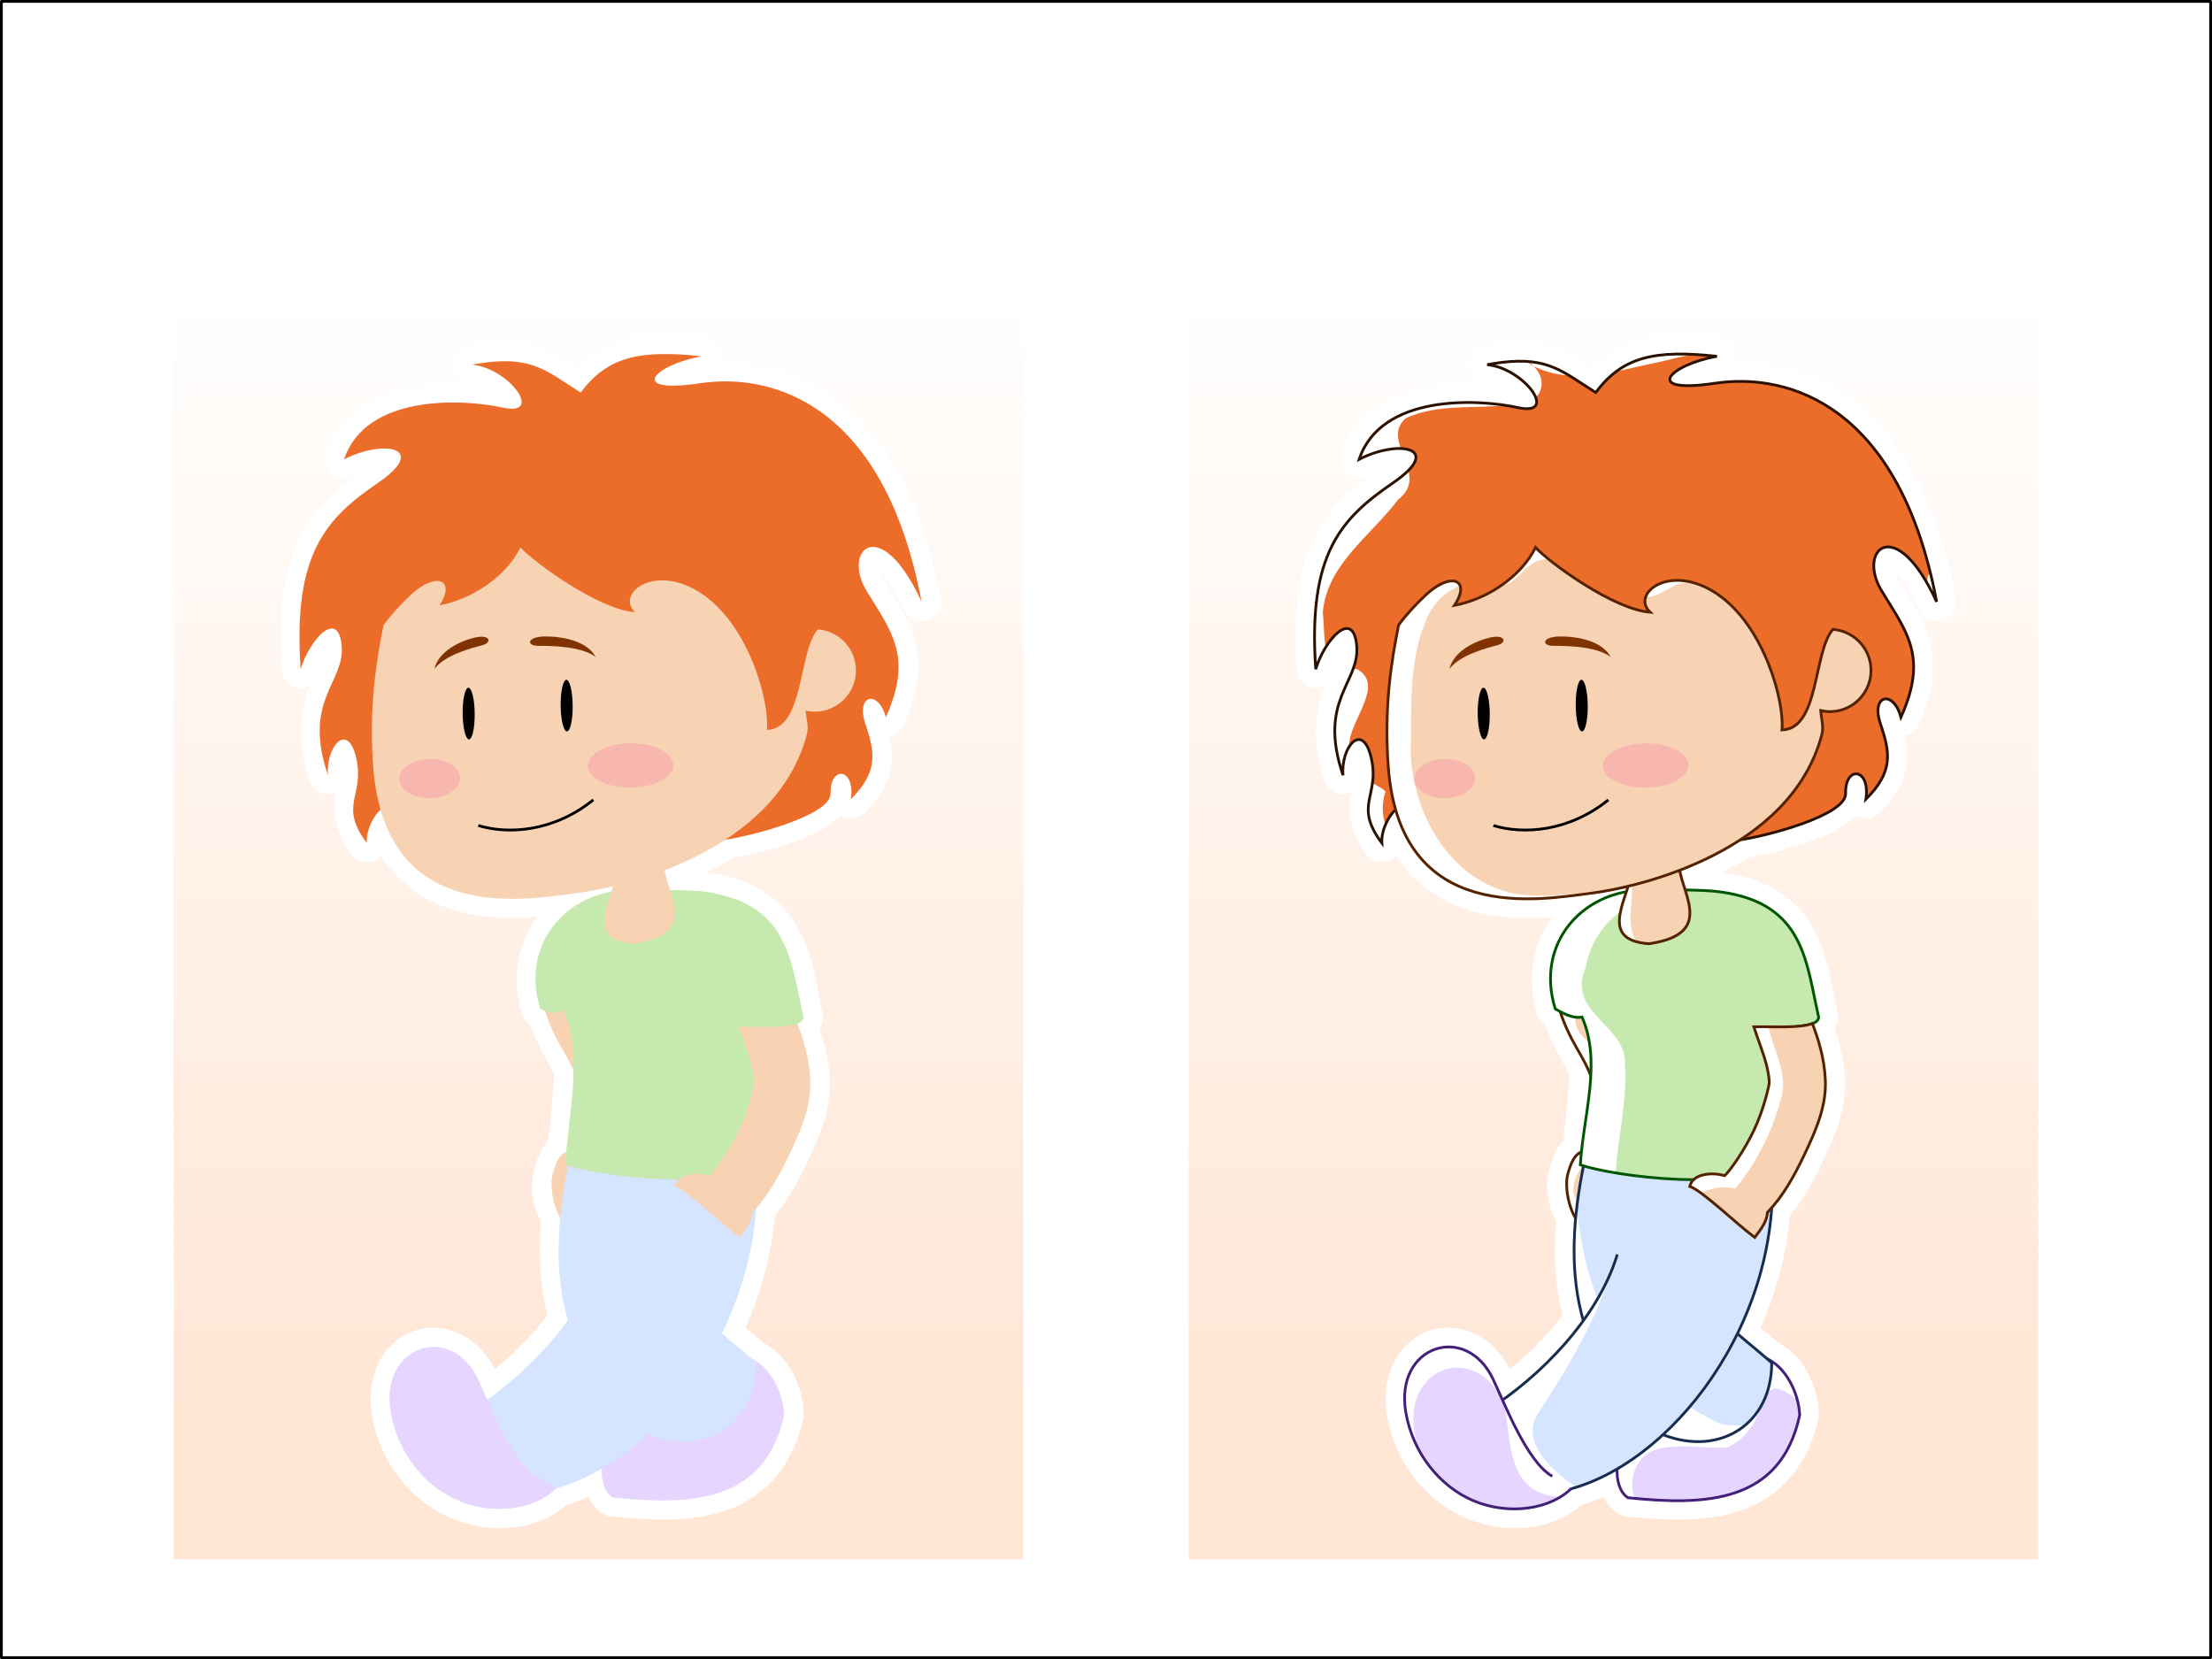 <?xml version="1.0" encoding="UTF-8" standalone="no"?>
<!-- Created with Inkscape (http://www.inkscape.org/) -->

<svg
   xmlns:dc="http://purl.org/dc/elements/1.1/"
   xmlns:cc="http://creativecommons.org/ns#"
   xmlns:rdf="http://www.w3.org/1999/02/22-rdf-syntax-ns#"
   xmlns:svg="http://www.w3.org/2000/svg"
   xmlns="http://www.w3.org/2000/svg"
   xmlns:xlink="http://www.w3.org/1999/xlink"
   xmlns:sodipodi="http://sodipodi.sourceforge.net/DTD/sodipodi-0.dtd"
   xmlns:inkscape="http://www.inkscape.org/namespaces/inkscape"
   width="800"
   height="600"
   id="svg2"
   sodipodi:version="0.32"
   inkscape:version="0.47pre1 r21720"
   sodipodi:docname="p_tit_bonhomme.svg"
   inkscape:output_extension="org.inkscape.output.svg.inkscape"
   version="1.0">
  <defs
     id="defs4">
    <linearGradient
       inkscape:collect="always"
       id="linearGradient3229">
      <stop
         style="stop-color:#ffe6d5;stop-opacity:1;"
         offset="0"
         id="stop3231" />
      <stop
         style="stop-color:#ffe6d5;stop-opacity:0;"
         offset="1"
         id="stop3233" />
    </linearGradient>
    <filter
       inkscape:collect="always"
       id="filter3215">
      <feGaussianBlur
         inkscape:collect="always"
         stdDeviation="0.704"
         id="feGaussianBlur3217" />
    </filter>
    <clipPath
       clipPathUnits="userSpaceOnUse"
       id="clipPath3380">
      <path
         sodipodi:nodetypes="ccscscscscccscscscsccc"
         id="path3382"
         d="M 487.166,260.729 C 485.766,260.892 484.275,261.131 482.662,261.426 C 493.662,262.484 504.036,276.821 491.683,274.105 C 479.868,271.507 451.293,270.059 444.818,289.405 C 456.404,283.409 470.107,285.882 454.818,296.366 C 439.529,306.849 429.604,317.2 431.984,351.402 C 434.599,342.696 443.062,333.375 444.09,344.419 C 445.117,355.463 432.467,360.386 440.053,382.756 C 439.339,374.495 445.824,366.585 448.399,377.667 C 451.015,388.922 443.051,391.5 451.532,402.797 C 451.28,398.9 453.682,394.556 455.594,392.927 C 484.471,397.605 508.276,396.094 556.447,401.98 C 564.568,400.969 588.748,394.685 588.585,388.158 C 588.375,379.766 596.007,380.558 594.581,389.854 C 602.785,381.631 601.761,376.087 598.858,367.472 C 595.969,358.902 602.749,357.411 604.937,365.619 C 613.024,347.697 606.612,340.414 599.227,328.25 C 591.843,316.086 603.419,305.115 615.491,331.511 C 604.615,273.451 571.793,263.671 550.018,266.917 C 528.247,270.164 536.417,261.452 550.554,258.957 C 532.029,256.949 522.632,259.119 514.732,269.655 C 505.03,263.516 500.702,259.151 487.166,260.729 z"
         style="fill:none;fill-opacity:1;fill-rule:evenodd;stroke:#2b1100;stroke-width:1px;stroke-linecap:butt;stroke-linejoin:miter;stroke-opacity:1" />
    </clipPath>
    <clipPath
       clipPathUnits="userSpaceOnUse"
       id="clipPath3401">
      <path
         style="fill:#ffffff;fill-opacity:1;fill-rule:evenodd;stroke:none;stroke-width:1px;stroke-linecap:butt;stroke-linejoin:miter;stroke-opacity:1"
         d="M 513.26,417.631 C 527.901,415.809 572.434,405.261 581.58,370.706 C 582.201,368.36 581.373,365.946 581.239,363.646 C 582.564,363.947 583.957,364.046 585.383,363.873 C 592.049,363.063 596.816,357.002 596.007,350.332 C 595.296,344.467 590.505,340.077 584.827,339.653 C 578.998,346.32 580.871,369.099 569.774,369.372 C 570.563,360.95 564.573,338.691 550.69,329.228 C 536.806,319.765 524.941,329.077 530.817,334.579 C 520.124,333.838 501.017,319.893 496.954,315.453 C 492.421,324.439 482.325,330.792 472.974,332.567 C 477.976,325.082 472.125,322.391 464.573,329.425 C 461.741,332.062 458.964,335.01 456.479,338.367 C 454.357,348.935 452.134,362.541 453.408,380.063 C 456.856,427.5 498.619,419.453 513.26,417.631 z"
         id="path3403"
         sodipodi:nodetypes="cscssccscccscsz" />
    </clipPath>
    <clipPath
       clipPathUnits="userSpaceOnUse"
       id="clipPath3426">
      <path
         id="path3428"
         d="M 525.595,409.97 C 525.05,418.353 514.629,431.446 530.461,432.549 C 551.131,429.543 538.999,416.663 539.293,408.164"
         style="fill:#ffffff;fill-opacity:1;fill-rule:evenodd;stroke:#552200;stroke-width:1px;stroke-linecap:butt;stroke-linejoin:miter;stroke-opacity:1" />
    </clipPath>
    <clipPath
       clipPathUnits="userSpaceOnUse"
       id="clipPath3471">
      <path
         style="fill:#ffffff;fill-rule:evenodd;stroke:#005500;stroke-width:1px;stroke-linecap:butt;stroke-linejoin:miter;stroke-opacity:1"
         d="M 535.5,416.625 C 533.586,416.626 531.517,416.639 529.281,416.656 C 510.639,416.805 496.801,432.572 502.781,451.812 C 506.685,454.075 508.742,454.564 510.688,454.219 C 516.557,467.574 511.083,483.064 510.188,497.906 C 519.922,501.246 558.506,506.416 566.594,496.469 C 568.191,480.301 572.685,467.743 574.281,457 C 577.823,456.736 580.542,456.008 580.625,454.25 C 577.091,438.82 576.493,422.062 554.625,417.75 C 554.497,417.721 554.351,417.684 554.219,417.656 C 554.139,417.641 554.049,417.64 553.969,417.625 C 552.99,417.428 551.84,417.254 550.594,417.125 C 550.216,417.081 549.858,417.037 549.469,417 C 546.006,416.712 541.531,416.621 535.5,416.625 z"
         id="path3473" />
    </clipPath>
    <clipPath
       clipPathUnits="userSpaceOnUse"
       id="clipPath3500">
      <path
         style="fill:none;fill-opacity:1;fill-rule:evenodd;stroke:#552200;stroke-width:1;stroke-linecap:butt;stroke-linejoin:miter;stroke-miterlimit:4;stroke-dasharray:none;stroke-opacity:1"
         d="M 578.781,456.125 C 575.066,457.575 566.617,456.986 561.469,457.094 C 563.524,463.431 565.765,468.178 566.031,473.5 C 566.064,474.162 564.452,481.434 561.531,487.594 C 558.682,493.603 554.489,499.574 552.844,501.094 C 552.835,501.091 552.822,501.097 552.812,501.094 C 549.448,500.053 543.472,500.29 542.531,504.25 C 546.317,505.591 556.623,515.613 561.75,519.344 C 564.1,516.292 565.365,514.25 565.5,511.906 C 570.029,507.291 573.418,501.189 576.5,494.688 C 580.031,487.24 582.976,480.302 582.594,472.656 C 582.259,465.974 580.436,460.595 578.781,456.125 z"
         id="path3502" />
    </clipPath>
    <clipPath
       clipPathUnits="userSpaceOnUse"
       id="clipPath3516">
      <path
         style="fill:none;fill-rule:evenodd;stroke:#005500;stroke-width:1px;stroke-linecap:butt;stroke-linejoin:miter;stroke-opacity:1"
         d="M 535.5,416.625 C 533.586,416.626 531.517,416.639 529.281,416.656 C 510.639,416.805 496.801,432.572 502.781,451.812 C 506.685,454.075 508.742,454.564 510.688,454.219 C 516.557,467.574 511.083,483.064 510.188,497.906 C 519.922,501.246 558.506,506.416 566.594,496.469 C 568.191,480.301 572.685,467.743 574.281,457 C 577.823,456.736 580.542,456.008 580.625,454.25 C 577.091,438.82 576.493,422.062 554.625,417.75 C 554.497,417.721 554.351,417.684 554.219,417.656 C 554.139,417.641 554.049,417.64 553.969,417.625 C 552.99,417.428 551.84,417.254 550.594,417.125 C 550.216,417.081 549.858,417.037 549.469,417 C 546.006,416.712 541.531,416.621 535.5,416.625 z"
         id="path3518" />
    </clipPath>
    <clipPath
       clipPathUnits="userSpaceOnUse"
       id="clipPath3529">
      <path
         style="fill:#f7d3b3;fill-opacity:1;fill-rule:evenodd;stroke:#552200;stroke-width:1;stroke-linecap:butt;stroke-linejoin:miter;stroke-miterlimit:4;stroke-dasharray:none;stroke-opacity:1"
         d="M 517.875,446 L 503.438,450.031 C 505.093,455.964 507.276,460.15 509.156,463.438 C 510.832,466.366 512.123,468.609 513.344,471.656 C 513.25,480.861 513.43,488.826 510.344,494.125 C 510.337,494.137 510.32,494.144 510.312,494.156 C 508.431,495.04 507.432,497.209 506.5,500.531 C 505.08,505.594 508.039,516.045 512.031,516.156 C 515.483,516.252 515.977,511.807 516.406,508.969 C 517.487,508.462 518.885,507.385 519.719,506.5 C 519.831,506.368 519.803,506.421 519.844,506.375 C 519.85,506.368 519.838,506.351 519.844,506.344 C 519.975,506.197 520.065,506.065 520.156,505.938 C 530.085,494.647 528.231,480.062 528.375,470.25 L 528.375,468.906 L 527.906,467.594 C 526.043,462.464 523.854,458.937 522.156,455.969 C 520.458,453.001 519.137,450.525 517.875,446 z"
         id="path3531" />
    </clipPath>
    <clipPath
       clipPathUnits="userSpaceOnUse"
       id="clipPath3556">
      <path
         style="fill:#d5e5ff;fill-opacity:1;fill-rule:evenodd;stroke:#162d50;stroke-width:1px;stroke-linecap:butt;stroke-linejoin:miter;stroke-opacity:1"
         d="M 511.144,497.424 C 504.62,529.197 507.566,556.59 534.987,577.752 C 551.343,583.878 566.614,574.439 566.614,556.331 C 555.863,546.704 543.745,539.879 543.745,524.2"
         id="path3558"
         sodipodi:nodetypes="cccc" />
    </clipPath>
    <clipPath
       clipPathUnits="userSpaceOnUse"
       id="clipPath3577">
      <path
         inkscape:transform-center-y="45.611947"
         inkscape:transform-center-x="42.302635"
         sodipodi:nodetypes="ccccc"
         id="path3579"
         d="M 520.989,524.305 C 515.255,543.361 497.801,560.755 482.591,570.342 C 483.592,582.638 494.925,588.379 504.586,594.226 C 536.804,587.339 570.322,543.659 566.542,496.957 C 566.542,496.957 513.128,485.691 512.077,494.997"
         style="fill:none;fill-rule:evenodd;stroke:#162d50;stroke-width:1px;stroke-linecap:butt;stroke-linejoin:miter;stroke-opacity:1" />
    </clipPath>
    <clipPath
       clipPathUnits="userSpaceOnUse"
       id="clipPath3596">
      <path
         sodipodi:nodetypes="csssc"
         id="path3598"
         d="M 507.556,593.488 C 501.457,599.634 489.113,601.641 478.462,597.089 C 468.842,592.977 460.667,583.259 458.594,570.937 C 455.273,551.203 476.434,544.448 484.382,561.2 C 487.898,568.609 494.431,585.682 501.899,589.923"
         style="fill:none;fill-opacity:1;fill-rule:evenodd;stroke:#442178;stroke-width:1px;stroke-linecap:butt;stroke-linejoin:miter;stroke-opacity:1" />
    </clipPath>
    <clipPath
       clipPathUnits="userSpaceOnUse"
       id="clipPath3611">
      <path
         sodipodi:nodetypes="ccczc"
         id="path3613"
         d="M 564.668,554.871 C 570.871,557.367 574.631,565.412 574.879,571.8 C 569.235,597.911 547.013,598.546 524.127,596.187 C 519.141,592.862 520.733,582.308 523.719,578.507 C 526.705,574.706 531.798,574.445 536.185,574.357"
         style="fill:none;fill-opacity:1;fill-rule:evenodd;stroke:#442178;stroke-width:1px;stroke-linecap:butt;stroke-linejoin:miter;stroke-opacity:1" />
    </clipPath>
    <linearGradient
       inkscape:collect="always"
       xlink:href="#linearGradient3229"
       id="linearGradient2985"
       gradientUnits="userSpaceOnUse"
       gradientTransform="matrix(1.493,0,0,1.493,1.378,-21.698)"
       x1="114.512"
       y1="354.632"
       x2="114.512"
       y2="82.258" />
  </defs>
  <sodipodi:namedview
     id="base"
     pagecolor="#ffffff"
     bordercolor="#666666"
     borderopacity="1.0"
     inkscape:pageopacity="0.0"
     inkscape:pageshadow="2"
     inkscape:zoom="0.49497475"
     inkscape:cx="752.66159"
     inkscape:cy="272.95327"
     inkscape:document-units="px"
     inkscape:current-layer="layer1"
     showgrid="false"
     inkscape:window-width="1344"
     inkscape:window-height="792"
     inkscape:window-x="0"
     inkscape:window-y="0"
     inkscape:object-paths="true"
     inkscape:object-nodes="true"
     objecttolerance="6"
     gridtolerance="5"
     guidetolerance="6"
     inkscape:window-maximized="0" />
  <g
     inkscape:label="Calque 1"
     inkscape:groupmode="layer"
     id="layer1">
    <rect
       style="opacity:1;fill:#ffffff;fill-opacity:1;stroke:#000000;stroke-width:1;stroke-linecap:round;stroke-linejoin:round;stroke-miterlimit:4;stroke-opacity:1;stroke-dasharray:none"
       id="rect2933"
       width="799"
       height="599"
       x="0.5"
       y="0.5" />
    <path
       id="rect3227"
       style="fill:url(#linearGradient2985);fill-opacity:1;fill-rule:evenodd;stroke:none;stroke-width:1px;stroke-linecap:butt;stroke-linejoin:miter;stroke-opacity:1"
       d="M 62.823,36.055 L 370.065,36.055 L 370.065,563.945 L 62.823,563.945 L 62.823,36.055 zM 429.935,36.055 L 737.177,36.055 L 737.177,563.945 L 429.935,563.945 L 429.935,36.055 z" />
    <path
       sodipodi:type="inkscape:offset"
       inkscape:radius="8.3458738"
       inkscape:original="M 246.78125 192.65625 C 230.88523 193.03346 220.97909 197.71785 212.28125 209.3125 C 198.03971 200.30485 191.68258 193.90403 171.8125 196.21875 C 169.75698 196.45821 167.55584 196.81745 165.1875 197.25 C 181.33517 198.80324 196.57138 219.82871 178.4375 215.84375 C 161.09386 212.03244 119.13016 209.9281 109.625 238.3125 C 126.63308 229.51452 146.75615 233.11869 124.3125 248.5 C 101.86886 263.88129 87.287497 279.06864 90.78125 329.25 C 94.620175 316.4756 107.0542 302.82763 108.5625 319.03125 C 110.0708 335.23486 91.489054 342.42785 102.625 375.25 C 101.57706 363.12863 111.12629 351.55372 114.90625 367.8125 C 118.74543 384.326 107.04995 388.08214 119.5 404.65625 C 119.12947 398.93939 122.63152 392.57722 125.4375 390.1875 C 125.44778 390.18916 125.45847 390.18584 125.46875 390.1875 C 139.43696 438.57798 190.79835 428.83744 210.09375 426.4375 C 214.16085 425.93164 219.81462 424.98098 226.375 423.40625 C 226.12297 424.1941 225.85939 424.98578 225.59375 425.78125 C 202.47895 429.97598 186.85886 451.18621 194.75 476.5625 C 195.52884 476.88336 196.14656 477.1782 196.71875 477.40625 C 198.98138 484.32913 201.7114 489.46279 204.09375 493.625 C 206.06598 497.07067 207.66978 499.93091 209.15625 503.21875 C 208.99861 514.78858 207.12287 526.8654 206.0625 538.1875 C 205.97749 538.3427 205.90113 538.50402 205.8125 538.65625 C 203.01286 539.93558 201.53366 543.15427 200.15625 548.0625 C 198.71952 553.18217 200.34128 562.04264 203.40625 567.125 C 201.94826 582.87241 202.71256 597.74145 206.71875 611.625 C 196.87667 625.24063 184.12784 637.14732 171.75 645.96875 C 170.22858 642.57808 168.84795 639.44117 167.71875 637.0625 C 156.05117 612.48466 124.9693 622.4217 129.84375 651.375 C 132.88762 669.45507 144.90929 683.68558 159.03125 689.71875 C 174.64817 696.39058 192.7244 693.46152 201.6875 684.46875 C 208.33478 682.59676 214.97078 679.67771 221.46875 675.875 C 221.20987 680.99596 222.3881 685.95711 226.0625 688.40625 C 259.65848 691.86719 292.27659 690.93529 300.5625 652.625 C 300.20881 643.52343 294.98375 632.1302 286.34375 628.125 C 282.02822 624.38462 277.65153 620.86781 273.5625 617.28125 C 281.67155 600.71388 287.05525 582.21199 288.40625 562.9375 C 294.24542 556.4132 298.79611 548.19917 302.9375 539.46875 C 308.12049 528.54253 312.43667 518.40565 311.875 507.1875 C 311.38555 497.41182 308.76643 489.51622 306.34375 482.96875 C 307.94531 482.34089 308.93997 481.42118 309 480.15625 C 303.84422 457.65713 302.92764 433.26035 271.40625 426.75 C 269.32738 426.22565 266.83229 425.83356 263.78125 425.5625 C 263.60011 425.54402 263.4328 425.51751 263.25 425.5 L 263.25 425.53125 C 259.92434 425.2555 255.9269 425.07089 251.09375 425 C 250.18313 422.09759 249.20328 419.19182 248.6875 416.46875 C 257.44918 413.10566 266.54445 408.77994 275.03125 403.25 C 288.14818 401.2638 320.91833 392.39877 320.6875 383.1875 C 320.37892 370.87477 331.56214 372.04854 329.46875 385.6875 C 341.51322 373.62261 340.01161 365.48274 335.75 352.84375 C 331.51012 340.26912 341.4754 338.08346 344.6875 350.125 C 356.55847 323.8305 347.15303 313.12821 336.3125 295.28125 C 325.472 277.43431 342.46589 261.36528 360.1875 300.09375 C 344.22136 214.90841 296.02766 200.54901 264.0625 205.3125 C 232.10267 210.0752 244.09115 197.286 264.84375 193.625 C 258.04509 192.88857 252.07992 192.53051 246.78125 192.65625 z "
       style="fill:#ffffff;fill-opacity:1;fill-rule:evenodd;stroke:none;stroke-width:22;stroke-linecap:butt;stroke-linejoin:miter;stroke-miterlimit:4;stroke-dasharray:none;stroke-opacity:1"
       id="path2478"
       d="M 246.594,184.312 C 232.02,184.658 220.131,189.255 210.844,198.406 C 206.516,195.555 202.308,192.866 197.375,190.812 C 190.244,187.844 181.759,186.666 170.844,187.938 C 168.516,188.209 166.151,188.581 163.688,189.031 C 159.57,189.758 156.626,193.42 156.799,197.598 C 156.973,201.775 160.211,205.18 164.375,205.562 C 164.404,205.565 164.439,205.591 164.469,205.594 C 156.809,205.082 148.263,205.188 139.594,206.781 C 124.139,209.622 107.665,217.898 101.719,235.656 C 100.64,238.879 101.623,242.434 104.205,244.645 C 106.786,246.855 110.45,247.28 113.469,245.719 C 113.859,245.517 114.261,245.405 114.656,245.219 C 105.027,252.276 96.282,260.315 90.375,272.094 C 83.46,285.883 80.662,303.892 82.469,329.844 C 82.682,332.662 84.306,335.18 86.786,336.537 C 89.265,337.893 92.262,337.903 94.75,336.562 C 94.534,337.096 94.408,337.336 94.188,337.906 C 90.681,346.976 88.637,360.013 94.719,377.938 C 95.49,380.17 97.171,381.971 99.345,382.894 C 101.519,383.818 103.983,383.777 106.125,382.781 C 105.977,383.496 105.894,383.955 105.75,384.781 C 104.665,390.986 105.652,400.124 112.812,409.656 C 114.289,411.637 116.568,412.862 119.035,413.001 C 121.502,413.139 123.904,412.178 125.594,410.375 C 135.379,425.202 150.032,432.803 164.188,435.562 C 174.56,437.584 184.698,437.437 193.406,436.75 C 185.133,448.103 181.843,463.15 186.781,479.031 C 187.353,480.893 188.558,482.496 190.188,483.562 C 192.386,489.337 194.794,494.2 196.844,497.781 C 198.432,500.556 199.573,502.709 200.688,505 C 200.41,514.187 199.15,524.074 198.125,533.969 C 194.742,537.246 193.271,541.728 192.125,545.812 C 189.852,553.913 191.386,561.781 194.969,568.812 C 193.862,582.874 194.555,596.516 197.719,609.594 C 191.029,618.282 183.12,626.27 174.969,632.969 C 167.611,618.078 152.304,611.888 139.812,616.281 C 127.173,620.726 118.68,635.255 121.625,652.75 C 125.147,673.671 138.842,690.183 155.75,697.406 C 173.518,704.997 193.422,702.806 205.875,691.812 C 209.12,690.809 212.357,689.69 215.531,688.281 C 216.818,690.94 218.579,693.438 221.438,695.344 C 222.567,696.104 223.865,696.576 225.219,696.719 C 242.367,698.485 259.892,699.412 275.5,694.062 C 291.108,688.713 304.1,675.728 308.719,654.375 C 308.867,653.698 308.93,653.005 308.906,652.312 C 308.459,640.802 303.193,627.797 291.375,621.438 C 288.682,619.115 286.218,617.033 283.688,614.906 C 290.328,599.83 294.841,583.45 296.375,566.312 C 302.167,559.273 306.58,551.229 310.469,543.031 C 315.739,531.92 320.9,520.383 320.219,506.781 C 319.789,498.194 317.814,491.28 315.812,485.281 C 316.622,483.843 317.263,482.261 317.344,480.562 C 317.376,479.796 317.302,479.028 317.125,478.281 C 314.67,467.567 313.25,455.24 307.562,443.75 C 301.875,432.26 290.861,422.232 273.094,418.562 C 271.106,418.061 268.94,417.852 266.688,417.594 C 270.508,415.665 274.3,413.48 278.031,411.125 C 285.406,409.887 295.914,407.378 305.75,403.75 C 311.008,401.811 315.942,399.657 320.125,396.875 C 321.808,395.756 323.554,394.398 325.094,392.781 C 328.382,394.814 332.637,394.323 335.375,391.594 C 342.183,384.774 346.149,377.739 347,370.438 C 347.499,366.162 346.926,362.217 346,358.344 C 348.763,357.903 351.121,356.108 352.281,353.562 C 358.732,339.275 359.803,327.445 357.062,317.344 C 354.322,307.243 348.686,299.578 343.438,290.938 C 342.412,289.249 341.863,287.739 341.562,286.469 C 341.655,286.552 341.652,286.502 341.75,286.594 C 344.471,289.137 348.464,294.538 352.594,303.562 C 354.365,307.364 358.682,309.261 362.681,307.995 C 366.679,306.728 369.116,302.691 368.375,298.562 C 360.127,254.559 343.192,227.465 323.156,212.312 C 306.676,199.85 288.574,195.86 272.75,196.281 C 273.559,193.885 273.239,191.251 271.878,189.119 C 270.518,186.988 268.264,185.588 265.75,185.312 C 258.72,184.551 252.417,184.174 246.594,184.312 z M 249.438,197.781 C 249.444,197.784 249.462,197.81 249.469,197.812 C 249.456,197.81 249.387,197.815 249.375,197.812 C 249.09,197.758 249.117,197.639 249.438,197.781 z"
       transform="matrix(0.834,0,0,0.834,33.051,-32.647)" />
    <path
       style="fill:#f7d3b3;fill-opacity:1;fill-rule:evenodd;stroke:none;stroke-width:22;stroke-linecap:butt;stroke-linejoin:miter;stroke-miterlimit:4;stroke-dasharray:none;stroke-opacity:1"
       d="M 213.839,357.782 L 196.177,362.709 C 198.203,369.97 200.883,375.082 203.184,379.105 C 205.235,382.689 206.823,385.463 208.316,389.193 C 208.185,402.097 208.473,412.997 202.716,419.3 L 202.742,419.326 C 201.789,420.451 200.913,421.796 201.413,421.02 C 201.65,420.653 202.302,420.057 202.95,419.509 L 207.769,423.914 L 211.494,435.07 C 213.113,434.53 215.758,432.385 216.652,431.134 C 228.803,417.316 226.505,399.481 226.682,387.472 L 226.708,385.804 L 226.135,384.214 C 223.855,377.936 221.179,373.614 219.101,369.982 C 217.023,366.349 215.384,363.32 213.839,357.782 z M 205.685,417.658 L 207.691,423.679 L 203.237,419.222 C 204.143,418.493 205.128,417.844 205.685,417.658 z M 216.496,431.343 C 216.428,431.453 216.486,431.363 216.105,431.812 L 216.236,431.682 C 216.336,431.572 216.398,431.453 216.496,431.343 z"
       id="path3201" />
    <path
       style="fill:#e5d5ff;fill-opacity:1;fill-rule:evenodd;stroke:none;stroke-width:1px;stroke-linecap:butt;stroke-linejoin:miter;stroke-opacity:1"
       d="M 271.104,491.018 C 278.695,494.073 283.297,503.919 283.6,511.736 C 276.693,543.693 249.5,544.469 221.494,541.582 C 215.393,537.513 217.534,525.125 220.995,519.945 C 224.842,515.821 230.881,514.973 236.249,514.865"
       id="path2414"
       sodipodi:nodetypes="ccccc" />
    <path
       style="fill:#ec6d2a;fill-opacity:1;fill-rule:evenodd;stroke:none;stroke-width:1px;stroke-linecap:butt;stroke-linejoin:miter;stroke-opacity:1"
       d="M 176.265,131.034 C 174.552,131.233 172.727,131.526 170.753,131.887 C 184.214,133.182 196.909,150.728 181.792,147.404 C 167.335,144.225 132.366,142.453 124.443,166.129 C 138.621,158.79 155.389,161.818 136.68,174.648 C 117.971,187.478 105.826,200.146 108.738,242.004 C 111.938,231.348 122.294,219.942 123.552,233.458 C 124.809,246.974 109.329,252.998 118.612,280.376 C 117.739,270.265 125.675,260.585 128.826,274.147 C 132.026,287.922 122.281,291.078 132.659,304.903 C 132.35,300.134 135.29,294.817 137.629,292.824 C 172.967,298.548 202.098,296.7 261.044,303.903 C 270.983,302.665 300.572,294.976 300.372,286.987 C 300.115,276.716 309.454,277.686 307.709,289.063 C 317.749,278.999 316.495,272.214 312.942,261.671 C 309.408,251.182 317.705,249.358 320.382,259.402 C 330.278,237.469 322.431,228.556 313.395,213.669 C 304.358,198.782 318.524,185.355 333.297,217.66 C 319.988,146.604 279.824,134.634 253.177,138.608 C 226.536,142.58 236.534,131.919 253.833,128.865 C 231.164,126.408 219.665,129.063 209.997,141.958 C 198.125,134.445 192.829,129.103 176.265,131.034 z"
       id="path3284"
       sodipodi:nodetypes="ccscscscscccscscscsccc" />
    <path
       style="fill:#f7d3b3;fill-opacity:1;fill-rule:evenodd;stroke:none;stroke-width:1px;stroke-linecap:butt;stroke-linejoin:miter;stroke-opacity:1"
       d="M 199.907,424.508 C 198.169,430.704 201.797,443.515 206.683,443.651 C 211.74,443.792 211.625,435.896 212.374,433.045 C 214.005,426.841 217.897,417.379 208.58,416.23 C 203.402,415.592 201.577,418.553 199.907,424.508 z"
       id="path3203"
       sodipodi:nodetypes="csssz" />
    <path
       style="fill:#d5e5ff;fill-opacity:1;fill-rule:evenodd;stroke:none;stroke-width:1px;stroke-linecap:butt;stroke-linejoin:miter;stroke-opacity:1"
       d="M 205.607,420.712 C 197.623,459.596 201.228,493.121 234.783,519.021 C 254.798,526.518 273.486,514.966 273.486,492.805 C 260.329,481.023 245.501,472.67 245.501,453.482"
       id="path2410"
       sodipodi:nodetypes="cccc" />
    <path
       style="fill:#d5e5ff;fill-rule:evenodd;stroke:none;stroke-width:1px;stroke-linecap:butt;stroke-linejoin:miter;stroke-opacity:1"
       d="M 217.654,453.609 C 210.637,476.931 189.279,498.219 170.666,509.952 C 171.892,525.001 185.759,532.026 197.582,539.182 C 237.007,530.754 278.023,477.297 273.397,420.14 C 273.397,420.14 208.035,406.353 206.748,417.741"
       id="path2407"
       sodipodi:nodetypes="ccccc"
       inkscape:transform-center-x="51.766028"
       inkscape:transform-center-y="55.821922" />
    <path
       style="fill:#c6e9af;fill-rule:evenodd;stroke:none;stroke-width:1px;stroke-linecap:butt;stroke-linejoin:miter;stroke-opacity:1"
       d="M 195.383,364.884 C 199.851,366.726 199.566,366.694 203.801,365.344 C 210.983,381.689 205.516,403.139 204.42,421.303 C 216.332,425.391 263.582,431.705 273.479,419.531 C 276.989,383.983 291.933,362.661 277.226,342.945 C 262.518,323.229 271.591,321.525 227.809,321.871 C 204.996,322.053 188.065,341.336 195.383,364.884 z"
       id="path2405"
       sodipodi:nodetypes="cccczsc" />
    <path
       style="fill:#f7d3b3;fill-opacity:1;fill-rule:evenodd;stroke:none;stroke-width:24.3;stroke-linecap:butt;stroke-linejoin:miter;stroke-miterlimit:4;stroke-dasharray:none;stroke-opacity:1"
       d="M 285.503,361.953 L 266.017,367.427 C 268.774,377.254 272.412,383.867 272.79,391.435 C 272.831,392.244 270.841,401.126 267.268,408.665 C 263.694,416.203 258.329,423.726 256.431,425.348 L 269.586,440.753 C 276.419,434.916 281.26,426.459 285.581,417.345 C 289.901,408.231 293.499,399.775 293.031,390.418 C 292.392,377.651 287.389,368.679 285.503,361.953 z"
       id="path2427" />
    <path
       style="fill:#f7d3b3;fill-opacity:1;fill-rule:evenodd;stroke:none;stroke-width:1px;stroke-linecap:butt;stroke-linejoin:miter;stroke-opacity:1"
       d="M 223.291,313.681 C 222.623,323.941 209.871,339.964 229.246,341.315 C 254.539,337.636 239.693,321.873 240.053,311.471"
       id="path2421" />
    <path
       style="fill:#f7d3b3;fill-opacity:1;fill-rule:evenodd;stroke:none;stroke-width:1px;stroke-linecap:butt;stroke-linejoin:miter;stroke-opacity:1"
       d="M 208.196,323.058 C 226.112,320.828 280.608,307.918 291.8,265.629 C 292.56,262.757 291.546,259.803 291.382,256.988 C 293.004,257.356 294.709,257.477 296.454,257.266 C 304.611,256.275 310.444,248.857 309.455,240.694 C 308.585,233.516 302.722,228.143 295.773,227.624 C 288.64,235.784 290.932,263.662 277.353,263.996 C 278.318,253.689 270.988,226.447 253.999,214.866 C 237.01,203.285 222.49,214.681 229.68,221.415 C 216.595,220.508 193.214,203.441 188.242,198.008 C 182.695,209.005 170.341,216.78 158.898,218.953 C 165.019,209.792 157.859,206.498 148.618,215.107 C 145.152,218.335 141.754,221.942 138.713,226.051 C 136.116,238.984 133.395,255.635 134.954,277.08 C 139.175,335.136 190.279,325.288 208.196,323.058 z"
       id="path2383"
       sodipodi:nodetypes="cscssccscccscsz" />
    <path
       style="fill:none;fill-rule:evenodd;stroke:#000000;stroke-width:1px;stroke-linecap:butt;stroke-linejoin:miter;stroke-opacity:1"
       d="M 172.967,298.548 C 183.731,301.863 200.181,300.884 214.573,289.29"
       id="path2458"
       sodipodi:nodetypes="cc" />
    <g
       id="g2462"
       transform="matrix(0.871,-9.5093937e-3,8.3842115e-3,0.769,-2.205,1.616)">
      <path
         transform="matrix(0.583,0,0,0.586,156.845,200.977)"
         d="m 67.857,230.219 c 0,11.44 -1.919,20.714 -4.286,20.714 -2.367,0 -4.286,-9.274 -4.286,-20.714 0,-11.44 1.919,-20.714 4.286,-20.714 2.367,0 4.286,9.274 4.286,20.714 z"
         sodipodi:ry="20.714285"
         sodipodi:rx="4.2857141"
         sodipodi:cy="230.21933"
         sodipodi:cx="63.57143"
         id="path2460"
         style="opacity:1;fill:#000000;fill-opacity:1;fill-rule:evenodd;stroke:none;stroke-width:5;stroke-linecap:round;stroke-linejoin:round;marker:none;marker-start:none;marker-mid:none;marker-end:none;stroke-miterlimit:4;stroke-dasharray:none;stroke-dashoffset:0;stroke-opacity:1;visibility:visible;display:inline;overflow:visible;enable-background:accumulate"
         sodipodi:type="arc" />
    </g>
    <use
       x="0"
       y="0"
       xlink:href="#g2462"
       id="use2465"
       transform="translate(35.438,-2.877)"
       width="744.094"
       height="1052.362" />
    <g
       id="g3210"
       style="filter:url(#filter3215)"
       transform="matrix(0.834,0,0,0.834,33.051,-32.647)">
      <path
         sodipodi:type="arc"
         style="fill:#f7b7af;fill-opacity:1;fill-rule:evenodd;stroke:none;stroke-width:5;stroke-linecap:round;stroke-linejoin:round;marker:none;marker-start:none;marker-mid:none;marker-end:none;stroke-miterlimit:4;stroke-dasharray:none;stroke-dashoffset:0;stroke-opacity:1;visibility:visible;display:inline;overflow:visible;enable-background:accumulate"
         id="path3298"
         sodipodi:cx="162.38202"
         sodipodi:cy="365.45847"
         sodipodi:rx="28.53681"
         sodipodi:ry="13.637059"
         d="m 190.919,365.458 c 0,7.532 -12.776,13.637 -28.537,13.637 -15.76,0 -28.537,-6.106 -28.537,-13.637 0,-7.532 12.776,-13.637 28.537,-13.637 15.76,0 28.537,6.106 28.537,13.637 z"
         transform="matrix(-0.65,7.0899006e-3,7.676956e-3,0.704,336.571,112.648)" />
    </g>
    <path
       style="fill:#e5d5ff;fill-opacity:1;fill-rule:evenodd;stroke:none;stroke-width:1px;stroke-linecap:butt;stroke-linejoin:miter;stroke-opacity:1"
       d="M 201.216,538.279 C 193.753,545.801 178.647,548.257 165.614,542.686 C 153.841,537.653 143.838,525.761 141.301,510.68 C 137.237,486.529 163.132,478.262 172.858,498.763 C 177.16,507.831 185.155,528.726 194.294,533.916"
       id="path2417"
       sodipodi:nodetypes="csssc" />
    <path
       style="fill:#c6e9af;fill-opacity:1;fill-rule:evenodd;stroke:none;stroke-width:1px;stroke-linecap:butt;stroke-linejoin:miter;stroke-opacity:1"
       d="M 252.499,322.29 C 285.502,325.453 285.98,347.612 290.622,367.883 C 290.358,373.438 268.717,370.403 263.255,371.675 C 262.647,371.877 261.992,362.457 261.992,361.563 C 261.992,361.365 261.711,361.283 261.571,361.142"
       id="path2423"
       sodipodi:nodetypes="cccsc" />
    <path
       style="fill:#f7d3b3;fill-opacity:1;fill-rule:evenodd;stroke:none;stroke-width:1px;stroke-linecap:butt;stroke-linejoin:miter;stroke-opacity:1"
       d="M 257.41,425.478 C 253.531,423.899 245.243,423.869 244.012,429.053 C 248.645,430.694 261.258,442.957 267.532,447.523 C 271.127,442.855 272.67,440.169 271.998,436.203"
       id="path3199"
       sodipodi:nodetypes="cccc" />
    <path
       sodipodi:nodetypes="czzc"
       id="path3205"
       d="M 215.425,237.602 C 212.324,231.747 203.242,230.091 196.916,230.189 C 190.591,230.288 190.213,233.573 194.711,233.571 C 199.208,233.569 210.168,233.643 215.425,237.602 z"
       style="fill:#803300;fill-opacity:1;fill-rule:evenodd;stroke:none;stroke-width:1px;stroke-linecap:butt;stroke-linejoin:miter;stroke-opacity:1" />
    <path
       style="fill:#803300;fill-opacity:1;fill-rule:evenodd;stroke:none;stroke-width:1px;stroke-linecap:butt;stroke-linejoin:miter;stroke-opacity:1"
       d="M 157.093,241.938 C 158.627,235.539 166.193,231.902 171.71,230.59 C 177.228,229.279 178.208,232.397 174.298,233.396 C 170.388,234.396 160.877,236.908 157.093,241.938 z"
       id="path3207"
       sodipodi:nodetypes="czzc" />
    <use
       x="0"
       y="0"
       xlink:href="#g3210"
       id="use3213"
       transform="matrix(0.711,0,0,0.888,-6.761,35.736)"
       width="744.094"
       height="1052.362" />
    <path
       transform="matrix(0.834,0,0,0.834,400.163,-32.647)"
       d="M 246.594,184.312 C 232.02,184.658 220.131,189.255 210.844,198.406 C 206.516,195.555 202.308,192.866 197.375,190.812 C 190.244,187.844 181.759,186.666 170.844,187.938 C 168.516,188.209 166.151,188.581 163.688,189.031 C 159.57,189.758 156.626,193.42 156.799,197.598 C 156.973,201.775 160.211,205.18 164.375,205.562 C 164.404,205.565 164.439,205.591 164.469,205.594 C 156.809,205.082 148.263,205.188 139.594,206.781 C 124.139,209.622 107.665,217.898 101.719,235.656 C 100.64,238.879 101.623,242.434 104.205,244.645 C 106.786,246.855 110.45,247.28 113.469,245.719 C 113.859,245.517 114.261,245.405 114.656,245.219 C 105.027,252.276 96.282,260.315 90.375,272.094 C 83.46,285.883 80.662,303.892 82.469,329.844 C 82.682,332.662 84.306,335.18 86.786,336.537 C 89.265,337.893 92.262,337.903 94.75,336.562 C 94.534,337.096 94.408,337.336 94.188,337.906 C 90.681,346.976 88.637,360.013 94.719,377.938 C 95.49,380.17 97.171,381.971 99.345,382.894 C 101.519,383.818 103.983,383.777 106.125,382.781 C 105.977,383.496 105.894,383.955 105.75,384.781 C 104.665,390.986 105.652,400.124 112.812,409.656 C 114.289,411.637 116.568,412.862 119.035,413.001 C 121.502,413.139 123.904,412.178 125.594,410.375 C 135.379,425.202 150.032,432.803 164.188,435.562 C 174.56,437.584 184.698,437.437 193.406,436.75 C 185.133,448.103 181.843,463.15 186.781,479.031 C 187.353,480.893 188.558,482.496 190.188,483.562 C 192.386,489.337 194.794,494.2 196.844,497.781 C 198.432,500.556 199.573,502.709 200.688,505 C 200.41,514.187 199.15,524.074 198.125,533.969 C 194.742,537.246 193.271,541.728 192.125,545.812 C 189.852,553.913 191.386,561.781 194.969,568.812 C 193.862,582.874 194.555,596.516 197.719,609.594 C 191.029,618.282 183.12,626.27 174.969,632.969 C 167.611,618.078 152.304,611.888 139.812,616.281 C 127.173,620.726 118.68,635.255 121.625,652.75 C 125.147,673.671 138.842,690.183 155.75,697.406 C 173.518,704.997 193.422,702.806 205.875,691.812 C 209.12,690.809 212.357,689.69 215.531,688.281 C 216.818,690.94 218.579,693.438 221.438,695.344 C 222.567,696.104 223.865,696.576 225.219,696.719 C 242.367,698.485 259.892,699.412 275.5,694.062 C 291.108,688.713 304.1,675.728 308.719,654.375 C 308.867,653.698 308.93,653.005 308.906,652.312 C 308.459,640.802 303.193,627.797 291.375,621.438 C 288.682,619.115 286.218,617.033 283.688,614.906 C 290.328,599.83 294.841,583.45 296.375,566.312 C 302.167,559.273 306.58,551.229 310.469,543.031 C 315.739,531.92 320.9,520.383 320.219,506.781 C 319.789,498.194 317.814,491.28 315.812,485.281 C 316.622,483.843 317.263,482.261 317.344,480.562 C 317.376,479.796 317.302,479.028 317.125,478.281 C 314.67,467.567 313.25,455.24 307.562,443.75 C 301.875,432.26 290.861,422.232 273.094,418.562 C 271.106,418.061 268.94,417.852 266.688,417.594 C 270.508,415.665 274.3,413.48 278.031,411.125 C 285.406,409.887 295.914,407.378 305.75,403.75 C 311.008,401.811 315.942,399.657 320.125,396.875 C 321.808,395.756 323.554,394.398 325.094,392.781 C 328.382,394.814 332.637,394.323 335.375,391.594 C 342.183,384.774 346.149,377.739 347,370.438 C 347.499,366.162 346.926,362.217 346,358.344 C 348.763,357.903 351.121,356.108 352.281,353.562 C 358.732,339.275 359.803,327.445 357.062,317.344 C 354.322,307.243 348.686,299.578 343.438,290.938 C 342.412,289.249 341.863,287.739 341.562,286.469 C 341.655,286.552 341.652,286.502 341.75,286.594 C 344.471,289.137 348.464,294.538 352.594,303.562 C 354.365,307.364 358.682,309.261 362.681,307.995 C 366.679,306.728 369.116,302.691 368.375,298.562 C 360.127,254.559 343.192,227.465 323.156,212.312 C 306.676,199.85 288.574,195.86 272.75,196.281 C 273.559,193.885 273.239,191.251 271.878,189.119 C 270.518,186.988 268.264,185.588 265.75,185.312 C 258.72,184.551 252.417,184.174 246.594,184.312 z M 249.438,197.781 C 249.444,197.784 249.462,197.81 249.469,197.812 C 249.456,197.81 249.387,197.815 249.375,197.812 C 249.09,197.758 249.117,197.639 249.438,197.781 z"
       id="path2532"
       style="fill:#ffffff;fill-opacity:1;fill-rule:evenodd;stroke:none;stroke-width:22;stroke-linecap:butt;stroke-linejoin:miter;stroke-miterlimit:4;stroke-dasharray:none;stroke-opacity:1"
       inkscape:original="M 246.78125 192.65625 C 230.88523 193.03346 220.97909 197.71785 212.28125 209.3125 C 198.03971 200.30485 191.68258 193.90403 171.8125 196.21875 C 169.75698 196.45821 167.55584 196.81745 165.1875 197.25 C 181.33517 198.80324 196.57138 219.82871 178.4375 215.84375 C 161.09386 212.03244 119.13016 209.9281 109.625 238.3125 C 126.63308 229.51452 146.75615 233.11869 124.3125 248.5 C 101.86886 263.88129 87.287497 279.06864 90.78125 329.25 C 94.620175 316.4756 107.0542 302.82763 108.5625 319.03125 C 110.0708 335.23486 91.489054 342.42785 102.625 375.25 C 101.57706 363.12863 111.12629 351.55372 114.90625 367.8125 C 118.74543 384.326 107.04995 388.08214 119.5 404.65625 C 119.12947 398.93939 122.63152 392.57722 125.4375 390.1875 C 125.44778 390.18916 125.45847 390.18584 125.46875 390.1875 C 139.43696 438.57798 190.79835 428.83744 210.09375 426.4375 C 214.16085 425.93164 219.81462 424.98098 226.375 423.40625 C 226.12297 424.1941 225.85939 424.98578 225.59375 425.78125 C 202.47895 429.97598 186.85886 451.18621 194.75 476.5625 C 195.52884 476.88336 196.14656 477.1782 196.71875 477.40625 C 198.98138 484.32913 201.7114 489.46279 204.09375 493.625 C 206.06598 497.07067 207.66978 499.93091 209.15625 503.21875 C 208.99861 514.78858 207.12287 526.8654 206.0625 538.1875 C 205.97749 538.3427 205.90113 538.50402 205.8125 538.65625 C 203.01286 539.93558 201.53366 543.15427 200.15625 548.0625 C 198.71952 553.18217 200.34128 562.04264 203.40625 567.125 C 201.94826 582.87241 202.71256 597.74145 206.71875 611.625 C 196.87667 625.24063 184.12784 637.14732 171.75 645.96875 C 170.22858 642.57808 168.84795 639.44117 167.71875 637.0625 C 156.05117 612.48466 124.9693 622.4217 129.84375 651.375 C 132.88762 669.45507 144.90929 683.68558 159.03125 689.71875 C 174.64817 696.39058 192.7244 693.46152 201.6875 684.46875 C 208.33478 682.59676 214.97078 679.67771 221.46875 675.875 C 221.20987 680.99596 222.3881 685.95711 226.0625 688.40625 C 259.65848 691.86719 292.27659 690.93529 300.5625 652.625 C 300.20881 643.52343 294.98375 632.1302 286.34375 628.125 C 282.02822 624.38462 277.65153 620.86781 273.5625 617.28125 C 281.67155 600.71388 287.05525 582.21199 288.40625 562.9375 C 294.24542 556.4132 298.79611 548.19917 302.9375 539.46875 C 308.12049 528.54253 312.43667 518.40565 311.875 507.1875 C 311.38555 497.41182 308.76643 489.51622 306.34375 482.96875 C 307.94531 482.34089 308.93997 481.42118 309 480.15625 C 303.84422 457.65713 302.92764 433.26035 271.40625 426.75 C 269.32738 426.22565 266.83229 425.83356 263.78125 425.5625 C 263.60011 425.54402 263.4328 425.51751 263.25 425.5 L 263.25 425.53125 C 259.92434 425.2555 255.9269 425.07089 251.09375 425 C 250.18313 422.09759 249.20328 419.19182 248.6875 416.46875 C 257.44918 413.10566 266.54445 408.77994 275.03125 403.25 C 288.14818 401.2638 320.91833 392.39877 320.6875 383.1875 C 320.37892 370.87477 331.56214 372.04854 329.46875 385.6875 C 341.51322 373.62261 340.01161 365.48274 335.75 352.84375 C 331.51012 340.26912 341.4754 338.08346 344.6875 350.125 C 356.55847 323.8305 347.15303 313.12821 336.3125 295.28125 C 325.472 277.43431 342.46589 261.36528 360.1875 300.09375 C 344.22136 214.90841 296.02766 200.54901 264.0625 205.3125 C 232.10267 210.0752 244.09115 197.286 264.84375 193.625 C 258.04509 192.88857 252.07992 192.53051 246.78125 192.65625 z "
       inkscape:radius="8.3458738"
       sodipodi:type="inkscape:offset" />
    <path
       style="fill:#ffffff;fill-opacity:1;fill-rule:evenodd;stroke:none;stroke-width:1;stroke-linecap:butt;stroke-linejoin:miter;stroke-miterlimit:4;stroke-dasharray:none;stroke-opacity:1"
       d="M 580.956,357.777 L 563.288,362.71 C 565.314,369.971 567.985,375.094 570.286,379.118 C 572.337,382.702 573.917,385.446 575.411,389.176 C 575.296,400.441 575.516,410.189 571.74,416.674 C 571.731,416.689 571.71,416.698 571.701,416.713 C 569.399,417.794 568.176,420.448 567.036,424.515 C 565.298,430.711 568.919,443.501 573.805,443.637 C 578.029,443.755 578.633,438.314 579.158,434.841 C 580.481,434.22 582.192,432.902 583.212,431.819 C 583.349,431.657 583.315,431.723 583.365,431.666 C 583.373,431.658 583.357,431.637 583.365,431.628 C 583.526,431.449 583.635,431.287 583.747,431.131 C 595.898,417.313 593.628,399.463 593.805,387.455 L 593.805,385.81 L 593.231,384.204 C 590.951,377.926 588.272,373.609 586.195,369.977 C 584.117,366.344 582.501,363.315 580.956,357.777 z"
       id="path2534" />
    <path
       id="path3525"
       d="M 580.956,357.777 L 563.288,362.71 C 565.314,369.971 567.985,375.094 570.286,379.118 C 572.337,382.702 573.917,385.446 575.411,389.176 C 575.296,400.441 575.516,410.189 571.74,416.674 C 571.731,416.689 571.71,416.698 571.701,416.713 C 569.399,417.794 568.176,420.448 567.036,424.515 C 565.298,430.711 568.919,443.501 573.805,443.637 C 578.029,443.755 578.633,438.314 579.158,434.841 C 580.481,434.22 582.192,432.902 583.212,431.819 C 583.349,431.657 583.315,431.723 583.365,431.666 C 583.373,431.658 583.357,431.637 583.365,431.628 C 583.526,431.449 583.635,431.287 583.747,431.131 C 595.898,417.313 593.628,399.463 593.805,387.455 L 593.805,385.81 L 593.231,384.204 C 590.951,377.926 588.272,373.609 586.195,369.977 C 584.117,366.344 582.501,363.315 580.956,357.777 z"
       style="fill:none;fill-opacity:1;fill-rule:evenodd;stroke:#552200;stroke-width:1;stroke-linecap:butt;stroke-linejoin:miter;stroke-miterlimit:4;stroke-dasharray:none;stroke-opacity:1" />
    <g
       clip-path="url(#clipPath3529)"
       id="g3522"
       transform="matrix(1.224,0,0,1.224,-52.772,-188.058)">
      <path
         style="fill:#f7d3b3;fill-opacity:1;fill-rule:evenodd;stroke:none;stroke-width:1;stroke-linecap:butt;stroke-linejoin:miter;stroke-miterlimit:4;stroke-dasharray:none;stroke-opacity:1"
         d="M 521.875,446 C 512.569,445.576 502.954,453.654 512.442,461.54 C 517.898,470.167 519.396,487.568 511.144,497.424 C 506.423,504.039 506.772,508.061 513.963,514.463 C 521.544,517.259 522.468,503.688 528.084,500.155 C 533.256,490.601 532.938,478.934 531.836,468.389 C 530.169,460.3 523.642,454.113 521.875,446 z"
         id="path3520"
         sodipodi:nodetypes="ccccccc" />
    </g>
    <path
       sodipodi:nodetypes="ccscscscscccscscscsccc"
       id="path2538"
       d="M 543.377,131.034 C 541.664,131.233 539.839,131.526 537.865,131.887 C 551.326,133.182 564.021,150.728 548.904,147.404 C 534.447,144.225 499.478,142.453 491.555,166.129 C 505.733,158.79 522.501,161.818 503.792,174.648 C 485.083,187.478 472.938,200.146 475.85,242.004 C 479.051,231.348 489.407,219.942 490.664,233.458 C 491.921,246.974 476.441,252.998 485.724,280.376 C 484.851,270.265 492.787,260.585 495.938,274.147 C 499.138,287.922 489.393,291.078 499.771,304.903 C 499.462,300.134 502.402,294.817 504.741,292.824 C 540.079,298.548 569.21,296.7 628.156,303.903 C 638.095,302.665 667.684,294.976 667.484,286.987 C 667.227,276.716 676.566,277.686 674.821,289.063 C 684.861,278.999 683.607,272.214 680.055,261.671 C 676.52,251.182 684.817,249.358 687.494,259.402 C 697.39,237.469 689.544,228.556 680.507,213.669 C 671.47,198.782 685.636,185.355 700.409,217.66 C 687.1,146.604 646.936,134.634 620.29,138.608 C 593.648,142.58 603.646,131.919 620.945,128.865 C 598.276,126.408 586.777,129.063 577.109,141.958 C 565.238,134.445 559.941,129.103 543.377,131.034 z"
       style="fill:#ffffff;fill-opacity:1;fill-rule:evenodd;stroke:none;stroke-width:1px;stroke-linecap:butt;stroke-linejoin:miter;stroke-opacity:1" />
    <g
       id="g3374"
       clip-path="url(#clipPath3380)"
       transform="matrix(1.224,0,0,1.224,-52.772,-188.058)">
      <g
         id="g3384"
         transform="translate(2.514,-15.686)">
        <path
           style="fill:#ec6d2a;fill-opacity:1;fill-rule:evenodd;stroke:none;stroke-width:1px;stroke-linecap:butt;stroke-linejoin:miter;stroke-opacity:1"
           d="M 491.064,275.494 C 500.216,280.704 495.953,290.622 486.009,289.029 C 476.027,290.2 465.321,288.541 455.976,292.9 C 448.161,299.612 463.456,309.594 453.684,316.957 C 445.772,327.587 432.616,336.056 431.455,350.358 C 432.334,357.412 430.453,368.799 441.398,366.947 C 450.093,371.519 439.485,381.998 439.313,389.085 C 435.88,397.802 447.538,400.481 450.003,403.226 C 446.977,412.107 452.605,422.649 462.706,422.178 C 478.34,423.631 494.555,417.284 509.755,422.881 C 523.842,424.971 538.346,426.182 552.676,426.617 C 571.239,426.948 592.905,424.031 604.624,407.862 C 613.077,394.777 619.095,379.068 616.343,363.248 C 616.854,355.026 608.448,345.327 610.361,339.272 C 615.445,335.394 628.568,348.953 623.399,336.969 C 620.277,326.702 617.423,315.952 610.435,307.442 C 596.107,288.485 571.615,279.286 548.298,280.186 C 550.93,269.727 536.128,275.325 530.599,276.329 C 518.64,278.789 505.168,283.447 493.559,277.42 C 492.662,276.869 491.823,276.224 491.064,275.494 z"
           id="path3370" />
      </g>
    </g>
    <path
       style="fill:none;fill-opacity:1;fill-rule:evenodd;stroke:#2b1100;stroke-width:1px;stroke-linecap:butt;stroke-linejoin:miter;stroke-opacity:1"
       d="M 543.377,131.034 C 541.664,131.233 539.839,131.526 537.865,131.887 C 551.326,133.182 564.021,150.728 548.904,147.404 C 534.447,144.225 499.478,142.453 491.555,166.129 C 505.733,158.79 522.501,161.818 503.792,174.648 C 485.083,187.478 472.938,200.146 475.85,242.004 C 479.05,231.348 489.407,219.942 490.664,233.458 C 491.921,246.974 476.441,252.998 485.724,280.376 C 484.851,270.265 492.787,260.585 495.938,274.147 C 499.138,287.922 489.393,291.078 499.771,304.903 C 499.462,300.134 502.402,294.817 504.741,292.824 C 540.079,298.548 569.21,296.7 628.156,303.903 C 638.095,302.665 667.684,294.976 667.484,286.987 C 667.227,276.716 676.566,277.686 674.821,289.063 C 684.861,278.999 683.607,272.214 680.055,261.671 C 676.52,251.182 684.817,249.358 687.494,259.402 C 697.39,237.469 689.544,228.556 680.507,213.669 C 671.47,198.782 685.636,185.355 700.409,217.66 C 687.1,146.604 646.936,134.634 620.289,138.608 C 593.648,142.58 603.646,131.919 620.945,128.865 C 598.276,126.408 586.777,129.063 577.109,141.959 C 565.238,134.445 559.941,129.103 543.377,131.034 z"
       id="path2580"
       sodipodi:nodetypes="ccscscscscccscscscsccc" />
    <g
       id="g3615"
       transform="matrix(1.224,0,0,1.224,-52.772,-188.058)">
      <path
         style="fill:#ffffff;fill-opacity:1;fill-rule:evenodd;stroke:none;stroke-width:1px;stroke-linecap:butt;stroke-linejoin:miter;stroke-opacity:1"
         d="M 564.668,554.871 C 570.871,557.367 574.631,565.412 574.879,571.8 C 569.235,597.911 547.013,598.546 524.127,596.187 C 519.141,592.862 520.733,582.308 523.719,578.507 C 526.705,574.706 531.798,574.445 536.185,574.357"
         id="path2536"
         sodipodi:nodetypes="ccczc" />
      <g
         clip-path="url(#clipPath3611)"
         id="g3606">
        <path
           style="fill:#e5d5ff;fill-opacity:1;fill-rule:evenodd;stroke:none;stroke-width:1px;stroke-linecap:butt;stroke-linejoin:miter;stroke-opacity:1"
           d="M 528.404,584.353 C 533.638,578.342 550.909,582.611 553.998,581.073 C 565.795,575.2 562.368,561.118 569.64,564.408 C 578.816,568.56 580.542,576.865 576.907,585.571 C 574.356,592.557 568.422,598.714 560.868,599.918 C 552.066,603.48 541.855,605.361 532.629,602.337 C 525.141,600.217 523.015,590.542 528.404,584.353 z"
           id="path3604"
           sodipodi:nodetypes="csccccz" />
      </g>
      <path
         sodipodi:nodetypes="ccczc"
         id="path3602"
         d="M 564.668,554.871 C 570.871,557.367 574.631,565.412 574.879,571.8 C 569.235,597.911 547.013,598.546 524.127,596.187 C 519.141,592.862 520.733,582.308 523.719,578.507 C 526.705,574.706 531.798,574.445 536.185,574.357"
         style="fill:none;fill-opacity:1;fill-rule:evenodd;stroke:#442178;stroke-width:0.817px;stroke-linecap:butt;stroke-linejoin:miter;stroke-opacity:1" />
    </g>
    <g
       id="g3562"
       transform="matrix(1.224,0,0,1.224,-52.772,-188.058)">
      <path
         style="fill:#ffffff;fill-opacity:1;fill-rule:evenodd;stroke:none;stroke-width:1px;stroke-linecap:butt;stroke-linejoin:miter;stroke-opacity:1"
         d="M 511.144,497.424 C 504.62,529.197 507.566,556.59 534.987,577.752 C 551.343,583.878 566.614,574.439 566.614,556.331 C 555.863,546.704 543.745,539.879 543.745,524.2"
         id="path2542"
         sodipodi:nodetypes="cccc" />
      <g
         clip-path="url(#clipPath3556)"
         id="g3553">
        <path
           style="fill:#d5e5ff;fill-opacity:1;fill-rule:evenodd;stroke:none;stroke-width:1px;stroke-linecap:butt;stroke-linejoin:miter;stroke-opacity:1"
           d="M 508.64,495.535 C 508.234,529.94 517.198,557.875 551.445,574.387 C 570.506,577.469 585.115,564.56 581.306,545.701 C 567.598,537.842 552.995,533.177 549.697,516.848"
           id="path3549"
           sodipodi:nodetypes="cccc" />
      </g>
      <path
         sodipodi:nodetypes="cccc"
         id="path3560"
         d="M 511.144,497.424 C 504.62,529.197 507.566,556.59 534.987,577.752 C 551.343,583.878 566.614,574.439 566.614,556.331 C 555.863,546.704 543.745,539.879 543.745,524.2"
         style="fill:none;fill-opacity:1;fill-rule:evenodd;stroke:#162d50;stroke-width:0.817px;stroke-linecap:butt;stroke-linejoin:miter;stroke-opacity:1" />
    </g>
    <g
       id="g3581"
       transform="matrix(1.224,0,0,1.224,-52.772,-188.058)">
      <path
         style="fill:#ffffff;fill-opacity:1;fill-rule:evenodd;stroke:none;stroke-width:1px;stroke-linecap:butt;stroke-linejoin:miter;stroke-opacity:1"
         d="M 520.989,524.305 C 515.255,543.361 497.801,560.755 482.591,570.342 C 483.592,582.638 494.925,588.379 504.586,594.226 C 536.804,587.339 570.322,543.659 566.542,496.957 C 566.542,496.957 513.128,485.691 512.077,494.997"
         id="path2544"
         sodipodi:nodetypes="ccccc"
         inkscape:transform-center-x="42.302635"
         inkscape:transform-center-y="45.611947" />
      <g
         clip-path="url(#clipPath3577)"
         id="g3574">
        <path
           inkscape:transform-center-y="45.611947"
           inkscape:transform-center-x="42.302635"
           sodipodi:nodetypes="csccc"
           id="path3570"
           d="M 520.948,524.439 C 515.214,543.495 505.96,558.406 497.533,571.384 C 491.751,580.289 503.08,589.777 512.742,595.624 C 544.96,588.738 578.478,545.058 574.698,498.355 C 574.698,498.355 510.698,485.242 509.647,494.548"
           style="fill:#d5e5ff;fill-rule:evenodd;stroke:none;stroke-width:1px;stroke-linecap:butt;stroke-linejoin:miter;stroke-opacity:1" />
      </g>
      <path
         inkscape:transform-center-y="45.611947"
         inkscape:transform-center-x="42.302635"
         sodipodi:nodetypes="ccccc"
         id="path3568"
         d="M 520.989,524.305 C 515.255,543.361 497.801,560.755 482.591,570.342 C 483.592,582.638 494.925,588.379 504.586,594.226 C 536.804,587.339 570.322,543.659 566.542,496.957 C 566.542,496.957 513.128,485.691 512.077,494.997"
         style="fill:none;fill-rule:evenodd;stroke:#162d50;stroke-width:0.817px;stroke-linecap:butt;stroke-linejoin:miter;stroke-opacity:1" />
    </g>
    <path
       style="fill:#ffffff;fill-rule:evenodd;stroke:none;stroke-width:1px;stroke-linecap:butt;stroke-linejoin:miter;stroke-opacity:1"
       d="M 602.523,321.826 C 600.181,321.828 597.65,321.843 594.914,321.865 C 572.101,322.047 555.167,341.342 562.485,364.89 C 567.263,367.66 569.78,368.258 572.16,367.835 C 579.342,384.18 572.645,403.138 571.548,421.302 C 583.46,425.389 630.676,431.717 640.573,419.543 C 642.527,399.756 648.027,384.387 649.98,371.239 C 654.314,370.915 657.641,370.025 657.743,367.873 C 653.419,348.99 652.687,328.48 625.927,323.203 C 625.771,323.167 625.591,323.123 625.43,323.088 C 625.332,323.07 625.222,323.068 625.124,323.05 C 623.926,322.809 622.519,322.597 620.994,322.438 C 620.531,322.385 620.093,322.331 619.617,322.285 C 615.38,321.932 609.904,321.821 602.523,321.826 z"
       id="path2546" />
    <g
       id="g3513"
       clip-path="url(#clipPath3516)"
       transform="matrix(1.224,0,0,1.224,-52.772,-188.058)">
      <path
         transform="matrix(1,0,0,1.069,0,-28.75)"
         id="path3465"
         d="M 545.498,416.768 C 531.098,414.732 514.534,422.928 511.62,438.054 C 505.937,450.435 523.384,454.007 523.23,464.185 C 524.027,474.515 521.197,484.646 520.486,494.86 C 524.901,503.414 538.843,500.224 547.637,502.357 C 556.462,502.381 566.529,502.848 574.19,498.24 C 579.955,489.19 578.495,477.563 581.636,467.558 C 584.848,457.659 593.994,450.462 587.399,439.516 C 584.631,426.303 572.292,416.978 558.906,417.117 C 554.446,416.758 549.968,416.814 545.498,416.768 z"
         clip-path="url(#clipPath3471)"
         style="fill:#c6e9af;fill-rule:evenodd;stroke:none;stroke-width:1px;stroke-linecap:butt;stroke-linejoin:miter;stroke-opacity:1" />
    </g>
    <path
       id="path3467"
       d="M 602.523,321.826 C 600.181,321.828 597.65,321.843 594.914,321.865 C 572.101,322.047 555.167,341.343 562.485,364.89 C 567.263,367.66 569.78,368.258 572.16,367.835 C 579.342,384.18 572.645,403.138 571.548,421.302 C 583.46,425.389 630.676,431.717 640.573,419.543 C 642.527,399.756 648.027,384.387 649.98,371.239 C 654.314,370.915 657.641,370.025 657.743,367.873 C 653.419,348.99 652.687,328.48 625.927,323.203 C 625.771,323.167 625.591,323.123 625.43,323.088 C 625.332,323.07 625.222,323.068 625.124,323.05 C 623.926,322.809 622.519,322.597 620.994,322.438 C 620.531,322.385 620.093,322.331 619.617,322.285 C 615.38,321.932 609.904,321.821 602.523,321.826 z"
       style="fill:none;fill-rule:evenodd;stroke:#005500;stroke-width:1px;stroke-linecap:butt;stroke-linejoin:miter;stroke-opacity:1" />
    <path
       style="fill:#ffffff;fill-opacity:1;fill-rule:evenodd;stroke:none;stroke-width:24.3;stroke-linecap:butt;stroke-linejoin:miter;stroke-miterlimit:4;stroke-dasharray:none;stroke-opacity:1"
       d="M 655.487,370.168 C 650.94,371.943 640.602,371.221 634.302,371.354 C 636.816,379.11 639.559,384.92 639.885,391.432 C 639.925,392.242 637.952,401.143 634.378,408.681 C 630.892,416.035 625.761,423.343 623.747,425.203 C 623.736,425.199 623.72,425.206 623.709,425.203 C 619.592,423.929 612.279,424.219 611.128,429.066 C 615.76,430.706 628.372,442.972 634.646,447.538 C 637.522,443.803 639.069,441.304 639.235,438.436 C 644.777,432.787 648.924,425.319 652.695,417.363 C 657.016,408.249 660.621,399.757 660.152,390.4 C 659.743,382.221 657.512,375.639 655.487,370.168 z"
       id="path2548" />
    <g
       id="g3497"
       clip-path="url(#clipPath3500)"
       transform="matrix(1.224,0,0,1.224,-52.772,-188.058)">
      <path
         style="fill:#f7d3b3;fill-opacity:1;fill-rule:evenodd;stroke:none;stroke-width:24.3;stroke-linecap:butt;stroke-linejoin:miter;stroke-miterlimit:4;stroke-dasharray:none;stroke-opacity:1"
         d="M 584.344,454.977 C 578.626,457.506 569.72,454.437 565.639,457.099 C 567.186,464.253 571.836,471.338 569.224,478.863 C 566.583,488.336 562.119,497.33 555.798,504.881 C 552.093,503.47 540.638,505.709 546.512,510.375 C 552.887,514.553 558.329,520.079 564.067,524.973 C 569.658,524.01 569.15,515.482 573.591,512.295 C 579.178,505.026 582.719,496.405 586.133,487.956 C 590.498,477.152 588.486,465.49 584.344,454.977 z"
         id="path3483" />
    </g>
    <path
       id="path2550"
       d="M 590.403,313.681 C 589.735,323.941 576.983,339.964 596.358,341.315 C 621.651,337.636 606.805,321.873 607.165,311.471"
       style="fill:#ffffff;fill-opacity:1;fill-rule:evenodd;stroke:none;stroke-width:1px;stroke-linecap:butt;stroke-linejoin:miter;stroke-opacity:1" />
    <path
       sodipodi:nodetypes="cscssccscccscsz"
       id="path2552"
       d="M 575.308,323.058 C 593.224,320.828 647.72,307.918 658.912,265.629 C 659.672,262.757 658.658,259.803 658.494,256.988 C 660.116,257.356 661.821,257.477 663.566,257.266 C 671.723,256.275 677.556,248.857 676.567,240.694 C 675.697,233.516 669.834,228.143 662.885,227.624 C 655.752,235.784 658.044,263.662 644.465,263.996 C 645.43,253.689 638.1,226.447 621.111,214.866 C 604.122,203.285 589.603,214.681 596.792,221.415 C 583.707,220.508 560.326,203.441 555.354,198.008 C 549.807,209.005 537.453,216.78 526.01,218.953 C 532.131,209.792 524.971,206.498 515.73,215.107 C 512.264,218.335 508.866,221.942 505.825,226.051 C 503.229,238.984 500.507,255.635 502.066,277.08 C 506.287,335.136 557.392,325.288 575.308,323.058 z"
       style="fill:#ffffff;fill-opacity:1;fill-rule:evenodd;stroke:none;stroke-width:1px;stroke-linecap:butt;stroke-linejoin:miter;stroke-opacity:1" />
    <g
       id="g3422"
       clip-path="url(#clipPath3426)"
       transform="matrix(1.224,0,0,1.224,-52.772,-188.058)">
      <g
         id="g3419"
         transform="matrix(0.968,-0.251,0.251,0.968,-92.493,149.167)">
        <path
           style="fill:#f7d3b3;fill-opacity:1;fill-rule:evenodd;stroke:none;stroke-width:1px;stroke-linecap:butt;stroke-linejoin:miter;stroke-opacity:1"
           d="M 531.599,410.257 C 531.229,416.549 526.399,422.394 528.274,428.791 C 531.631,434.437 539.601,433.121 544.537,430.525 C 549.729,427.631 549.022,421.059 547.013,416.4 C 546.169,413.824 545.278,411.195 545.297,408.45"
           id="path3415" />
      </g>
    </g>
    <path
       style="fill:none;fill-opacity:1;fill-rule:evenodd;stroke:#552200;stroke-width:1px;stroke-linecap:butt;stroke-linejoin:miter;stroke-opacity:1"
       d="M 590.403,313.681 C 589.735,323.941 576.983,339.964 596.358,341.315 C 621.651,337.636 606.805,321.873 607.165,311.471"
       id="path3405" />
    <g
       id="g3397"
       clip-path="url(#clipPath3401)"
       transform="matrix(1.224,0,0,1.224,-52.772,-188.058)">
      <g
         id="g3394"
         transform="translate(-9.931,-17.372)">
        <path
           style="fill:#f7d3b3;fill-opacity:1;fill-rule:evenodd;stroke:none;stroke-width:1px;stroke-linecap:butt;stroke-linejoin:miter;stroke-opacity:1"
           d="M 530.437,433.763 C 553.907,430.348 578.364,420.651 592.264,400.464 C 596.546,395.219 597.192,388.204 601.474,382.976 C 605.381,376.971 611.311,371.676 612.323,364.271 C 611.885,356.982 603.133,356.095 597.639,354.457 C 582.68,350.202 568.231,341.047 552.134,343.149 C 546.196,342.61 541.162,350.993 536.397,345.485 C 528.293,340.227 518.945,333.485 508.759,336.402 C 502.574,337.261 500.557,346.558 494.055,343.12 C 486.14,341.561 477.884,346.036 474.799,353.466 C 469.037,366.027 470.197,380.221 469.865,393.662 C 470.596,410.685 480.279,428.908 497.332,434.251 C 505.795,436.812 514.74,435.262 523.384,434.759 C 525.743,434.49 528.094,434.151 530.437,433.763 z"
           id="path3390" />
      </g>
    </g>
    <path
       sodipodi:nodetypes="cc"
       id="path2554"
       d="M 540.079,298.548 C 550.843,301.863 567.293,300.884 581.685,289.29"
       style="fill:none;fill-rule:evenodd;stroke:#000000;stroke-width:1px;stroke-linecap:butt;stroke-linejoin:miter;stroke-opacity:1" />
    <g
       transform="matrix(0.871,-9.5093937e-3,8.3842115e-3,0.769,364.907,1.616)"
       id="g2556">
      <path
         sodipodi:type="arc"
         style="opacity:1;fill:#000000;fill-opacity:1;fill-rule:evenodd;stroke:none;stroke-width:5;stroke-linecap:round;stroke-linejoin:round;marker:none;marker-start:none;marker-mid:none;marker-end:none;stroke-miterlimit:4;stroke-dasharray:none;stroke-dashoffset:0;stroke-opacity:1;visibility:visible;display:inline;overflow:visible;enable-background:accumulate"
         id="path2558"
         sodipodi:cx="63.57143"
         sodipodi:cy="230.21933"
         sodipodi:rx="4.2857141"
         sodipodi:ry="20.714285"
         d="m 67.857,230.219 c 0,11.44 -1.919,20.714 -4.286,20.714 -2.367,0 -4.286,-9.274 -4.286,-20.714 0,-11.44 1.919,-20.714 4.286,-20.714 2.367,0 4.286,9.274 4.286,20.714 z"
         transform="matrix(0.583,0,0,0.586,156.845,200.977)" />
    </g>
    <use
       height="1052.362"
       width="744.094"
       transform="translate(402.55,-2.877)"
       id="use2560"
       xlink:href="#g2462"
       y="0"
       x="0" />
    <g
       transform="matrix(0.834,0,0,0.834,400.163,-32.647)"
       style="filter:url(#filter3215)"
       id="g2562">
      <path
         transform="matrix(-0.65,7.0899006e-3,7.676956e-3,0.704,336.571,112.648)"
         d="m 190.919,365.458 c 0,7.532 -12.776,13.637 -28.537,13.637 -15.76,0 -28.537,-6.106 -28.537,-13.637 0,-7.532 12.776,-13.637 28.537,-13.637 15.76,0 28.537,6.106 28.537,13.637 z"
         sodipodi:ry="13.637059"
         sodipodi:rx="28.53681"
         sodipodi:cy="365.45847"
         sodipodi:cx="162.38202"
         id="path2564"
         style="fill:#f7b7af;fill-opacity:1;fill-rule:evenodd;stroke:none;stroke-width:5;stroke-linecap:round;stroke-linejoin:round;marker:none;marker-start:none;marker-mid:none;marker-end:none;stroke-miterlimit:4;stroke-dasharray:none;stroke-dashoffset:0;stroke-opacity:1;visibility:visible;display:inline;overflow:visible;enable-background:accumulate"
         sodipodi:type="arc" />
    </g>
    <path
       sodipodi:nodetypes="csssc"
       id="path2566"
       d="M 568.328,538.279 C 560.865,545.801 545.759,548.257 532.726,542.686 C 520.953,537.653 510.95,525.761 508.413,510.68 C 504.349,486.529 530.244,478.262 539.971,498.763 C 544.272,507.831 552.267,528.726 561.406,533.916"
       style="fill:#ffffff;fill-opacity:1;fill-rule:evenodd;stroke:none;stroke-width:1px;stroke-linecap:butt;stroke-linejoin:miter;stroke-opacity:1" />
    <path
       style="fill:#803300;fill-opacity:1;fill-rule:evenodd;stroke:none;stroke-width:1px;stroke-linecap:butt;stroke-linejoin:miter;stroke-opacity:1"
       d="M 582.537,237.602 C 579.436,231.747 570.354,230.091 564.028,230.189 C 557.703,230.288 557.325,233.573 561.823,233.571 C 566.321,233.569 577.28,233.643 582.537,237.602 z"
       id="path2572"
       sodipodi:nodetypes="czzc" />
    <path
       sodipodi:nodetypes="czzc"
       id="path2574"
       d="M 524.205,241.938 C 525.739,235.539 533.305,231.902 538.822,230.59 C 544.34,229.279 545.32,232.397 541.41,233.396 C 537.5,234.396 527.989,236.908 524.205,241.938 z"
       style="fill:#803300;fill-opacity:1;fill-rule:evenodd;stroke:none;stroke-width:1px;stroke-linecap:butt;stroke-linejoin:miter;stroke-opacity:1" />
    <use
       height="1052.362"
       width="744.094"
       transform="matrix(0.711,0,0,0.888,360.352,35.736)"
       id="use2576"
       xlink:href="#g3210"
       y="0"
       x="0" />
    <path
       style="fill:none;fill-opacity:1;fill-rule:evenodd;stroke:#552200;stroke-width:1px;stroke-linecap:butt;stroke-linejoin:miter;stroke-opacity:1"
       d="M 575.308,323.058 C 593.224,320.828 647.72,307.918 658.912,265.629 C 659.672,262.757 658.658,259.803 658.494,256.988 C 660.116,257.356 661.821,257.477 663.566,257.266 C 671.723,256.275 677.556,248.857 676.567,240.694 C 675.697,233.516 669.834,228.143 662.885,227.624 C 655.752,235.784 658.044,263.662 644.465,263.996 C 645.43,253.689 638.1,226.447 621.111,214.866 C 604.122,203.285 589.603,214.681 596.792,221.415 C 583.707,220.508 560.326,203.441 555.354,198.008 C 549.807,209.005 537.453,216.78 526.01,218.953 C 532.131,209.792 524.971,206.498 515.73,215.107 C 512.264,218.335 508.866,221.942 505.825,226.051 C 503.229,238.984 500.507,255.635 502.066,277.08 C 506.287,335.136 557.391,325.288 575.308,323.058 z"
       id="path3388"
       sodipodi:nodetypes="cscssccscccscsz" />
    <path
       id="path3481"
       d="M 655.487,370.168 C 650.94,371.943 640.602,371.221 634.302,371.354 C 636.816,379.11 639.559,384.92 639.885,391.432 C 639.925,392.242 637.952,401.143 634.378,408.681 C 630.892,416.035 625.76,423.343 623.747,425.203 C 623.736,425.199 623.72,425.206 623.709,425.203 C 619.592,423.929 612.279,424.219 611.128,429.066 C 615.76,430.706 628.372,442.972 634.646,447.538 C 637.522,443.803 639.069,441.304 639.235,438.436 C 644.777,432.787 648.924,425.319 652.695,417.363 C 657.016,408.249 660.621,399.757 660.152,390.4 C 659.743,382.221 657.512,375.639 655.487,370.168 z"
       style="fill:none;fill-opacity:1;fill-rule:evenodd;stroke:#552200;stroke-width:1;stroke-linecap:butt;stroke-linejoin:miter;stroke-miterlimit:4;stroke-dasharray:none;stroke-opacity:1" />
    <g
       id="g3593"
       clip-path="url(#clipPath3596)"
       transform="matrix(1.224,0,0,1.224,-52.772,-188.058)">
      <path
         sodipodi:nodetypes="csssc"
         id="path3589"
         d="M 510.048,599.547 C 503.95,605.693 491.605,607.7 480.954,603.147 C 471.334,599.035 463.16,589.318 461.086,576.995 C 457.766,557.262 478.927,550.507 486.875,567.259 C 490.39,574.668 486.065,595.277 504.392,595.982"
         style="fill:#e5d5ff;fill-opacity:1;fill-rule:evenodd;stroke:none;stroke-width:1px;stroke-linecap:butt;stroke-linejoin:miter;stroke-opacity:1" />
    </g>
    <path
       style="fill:none;fill-opacity:1;fill-rule:evenodd;stroke:#442178;stroke-width:1px;stroke-linecap:butt;stroke-linejoin:miter;stroke-opacity:1"
       d="M 568.328,538.279 C 560.865,545.801 545.759,548.257 532.726,542.686 C 520.953,537.653 510.95,525.761 508.413,510.68 C 504.349,486.529 530.244,478.262 539.971,498.763 C 544.272,507.831 552.267,528.726 561.406,533.916"
       id="path3587"
       sodipodi:nodetypes="csssc" />
  </g>
</svg>
